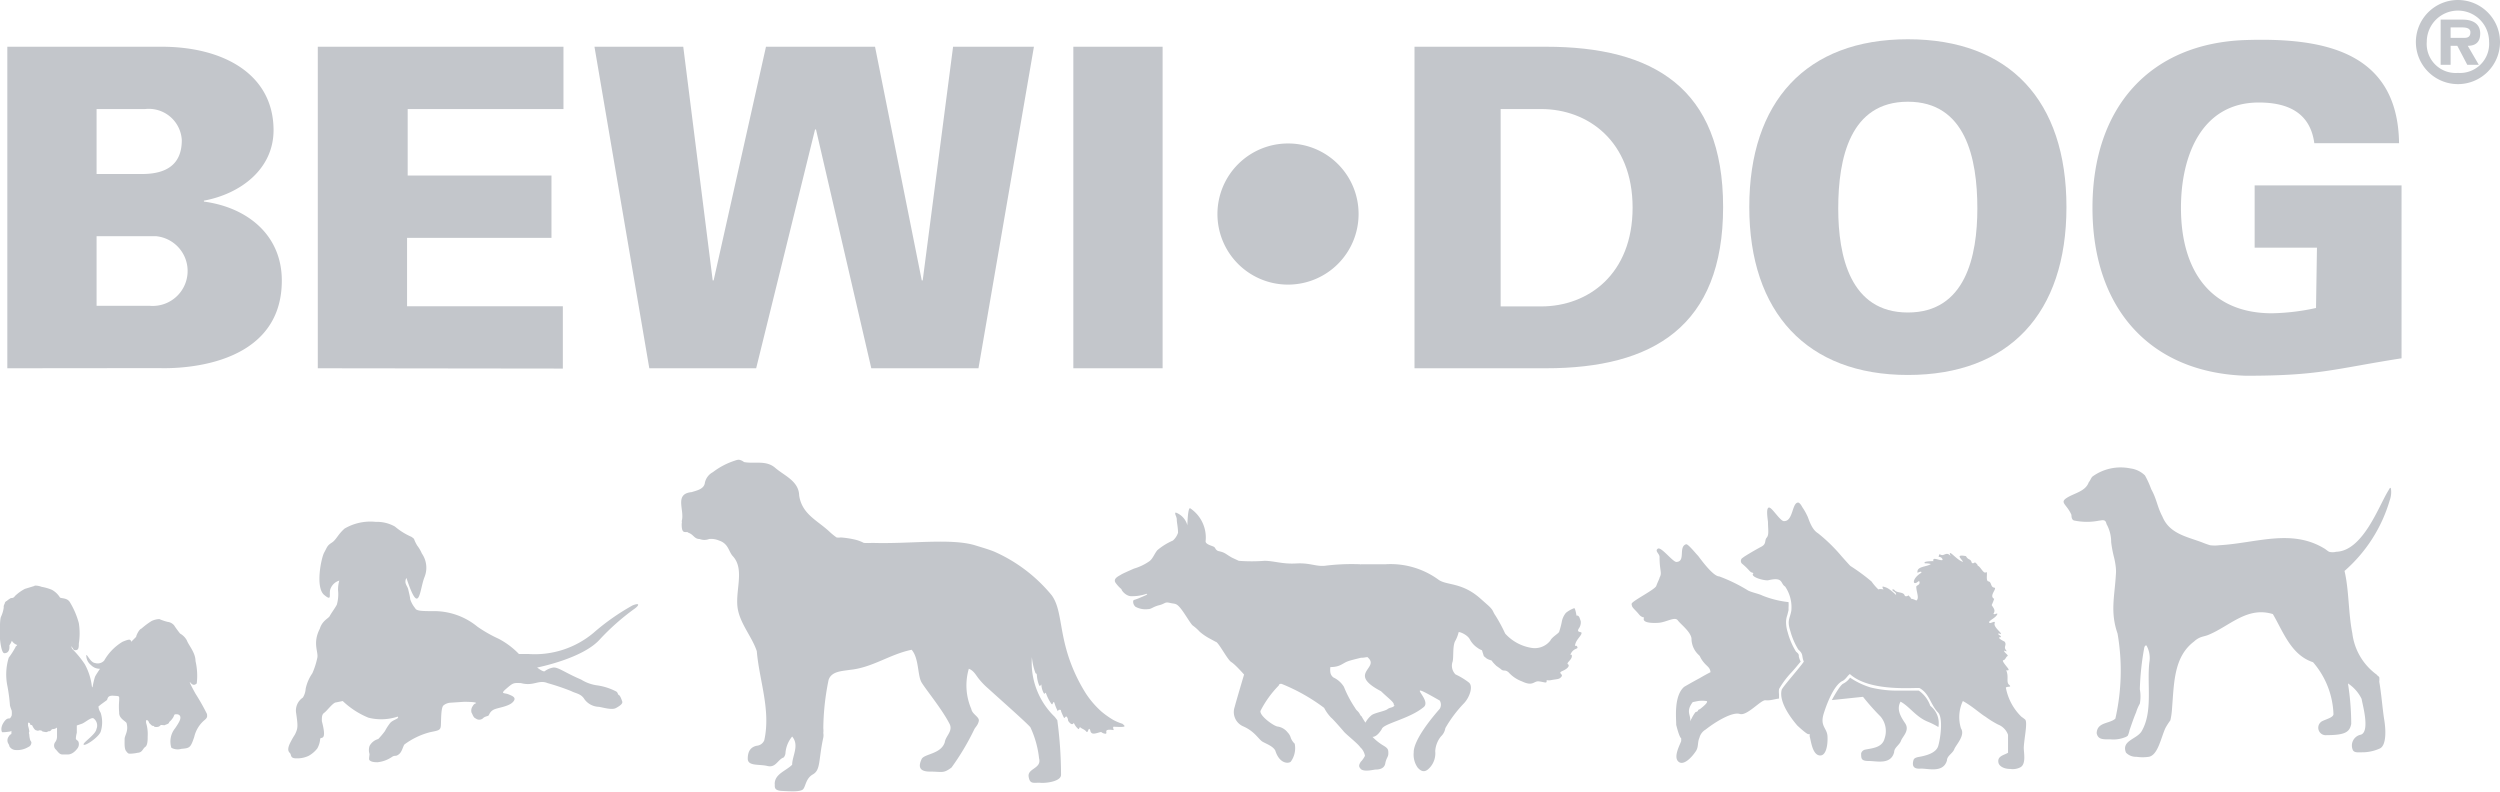 <svg xmlns="http://www.w3.org/2000/svg" viewBox="0 0 160.48 50.84"><defs><style>.cls-1{fill:#c3c6cb;}</style></defs><title>bewidog-logo</title><g id="Ebene_2" data-name="Ebene 2"><g id="Störer"><path class="cls-1" d="M6.2,19.63V15.16H10a2.24,2.24,0,1,1-.4,4.47Zm4,4c.2,0,7.89.4,7.89-5.62,0-2.95-2.24-4.7-5-5.07v-.06c2.32-.43,4.47-2,4.47-4.53C17.55,4.72,14.28,3,10.38,3H.47V23.64ZM6.2,7H9.32a2.12,2.12,0,0,1,2.35,2c0,1.57-1,2.17-2.55,2.17l-2.92,0Z"/><path class="cls-1" d="M20.4,23.64V3H36.17V7h-10v4.27h9.23v4H26.13v4.39h10v4Z"/><path class="cls-1" d="M41.68,23.64,38.16,3h5.7L45.75,18h.06L49.17,3h7l3,15h.06L61.18,3h5.19L62.81,23.64H55.93L52.38,8.31h-.06L48.54,23.64Z"/><path class="cls-1" d="M68.9,23.64V3h5.73V23.64Z"/><path class="cls-1" d="M96.33,7h2.6c3,0,5.87,2.06,5.87,6.33s-2.85,6.34-5.87,6.34h-2.6ZM90.8,3V23.64h8.44c6.86,0,11.37-2.69,11.37-10.35S106.1,3,99.24,3Z"/><path class="cls-1" d="M126.93,13.38c0,3.07-.76,6.68-4.46,6.68S118,16.45,118,13.38c0-3.24.77-6.85,4.47-6.85S126.93,10.14,126.93,13.38Zm-4.46,10.69c6.5,0,10.18-3.95,10.18-10.78S129,2.52,122.47,2.52s-10.18,4-10.18,10.77S116,24.07,122.47,24.07Z"/><path class="cls-1" d="M148.73,15.9h-4v-4h9.43V23c-4.4.69-5.24,1.12-10,1.12-6.12-.2-9.84-4.3-9.84-10.78s3.72-10.57,9.84-10.77c4.76-.15,9.76.6,9.84,6.62h-5.44c-.27-2-1.76-2.61-3.56-2.61-3.67,0-5,3.41-5,6.76,0,4.07,1.93,6.77,5.84,6.77a14.15,14.15,0,0,0,2.83-.34Z"/><path class="cls-1" d="M87.21,13.74a4.53,4.53,0,1,1-4.52-4.53A4.52,4.52,0,0,1,87.21,13.74Z"/><path class="cls-1" d="M157.78,4.68a1.86,1.86,0,0,1-2-2,2,2,0,1,1,4,0A1.87,1.87,0,0,1,157.78,4.68Zm0,.72a2.7,2.7,0,1,0-2.7-2.7A2.7,2.7,0,0,0,157.78,5.4Zm.63-2.46c.52,0,.8-.25.8-.79s-.37-.89-1.13-.89h-1.41v2.9h.64V2.94h.43l.64,1.22h.74Zm-1.1-.51V1.76H158c.2,0,.58,0,.58.31s-.19.37-.44.36Z"/><path class="cls-1" d="M2.24,37.59a1.16,1.16,0,0,1,.43.08,3.15,3.15,0,0,1,.66.19,1.4,1.4,0,0,1,.51.48c.05.1.48,0,.66.34A5.11,5.11,0,0,1,5.06,40a4.17,4.17,0,0,1,0,1.31c0,.18,0,.4-.16.42s-.16,0-.27-.18,0,.1,0,.1a6.12,6.12,0,0,1,.82,1A3.88,3.88,0,0,1,5.89,44a.2.2,0,0,0,.05.13,4.56,4.56,0,0,1,.16-.69c.08-.16.32-.51.32-.51a.77.77,0,0,1-.58-.24.78.78,0,0,1-.3-.64c.06-.05.27.48.56.51a.56.56,0,0,0,.59-.16,3.31,3.31,0,0,1,1.17-1.2s.4-.18.48-.13a.14.14,0,0,1,.08.13l.32-.32c0-.08.18-.48.34-.53a5.08,5.08,0,0,1,.64-.48,1.24,1.24,0,0,1,.51-.13,3.32,3.32,0,0,0,.53.18.63.63,0,0,1,.43.24c.08.14.37.51.37.51a1.1,1.1,0,0,1,.43.43c.13.34.56.8.56,1.33a4.22,4.22,0,0,1,.08,1.44c-.14.13-.27.13-.43-.08-.08-.06.16.4.35.74a13.87,13.87,0,0,1,.74,1.31c0,.13.06.21-.18.4a2,2,0,0,0-.64,1.06c-.24.72-.3.72-.83.77A.83.83,0,0,1,11,48a1.35,1.35,0,0,1,.24-1.25c.31-.45.34-.58.34-.69s-.08-.21-.24-.21-.13,0-.21.18a1.21,1.21,0,0,1-.27.32c0,.13-.24.16-.26.19s-.16,0-.24,0-.08.08-.19.11a.52.52,0,0,1-.27,0c0-.06-.1-.06-.13-.06a1.77,1.77,0,0,1-.19-.18s0,0-.05-.11a.16.16,0,0,0-.13-.08s-.06.08,0,.26a2.43,2.43,0,0,1,.08.78c0,.24,0,.58-.16.69s-.18.35-.47.37a2.64,2.64,0,0,1-.46.06c-.16,0-.16,0-.29-.16S8,47.68,8,47.44s.26-.5.13-1c0-.13-.51-.29-.48-.71a4.15,4.15,0,0,1,0-.75c0-.32.06-.29-.37-.32s-.35.24-.43.29l-.37.27-.16.13a.82.82,0,0,0,.14.4,2,2,0,0,1,0,1.23c-.16.37-1,.93-1.09.82s.77-.64.82-1A.57.57,0,0,0,6,46.11c-.16-.08-.56.29-.75.35l-.32.11s0,.39,0,.47a1.71,1.71,0,0,0-.06.35c0,.11.06.08.16.21A.45.45,0,0,1,5,48s-.27.43-.64.43H4c-.21,0-.32-.24-.45-.35a.36.36,0,0,1,0-.45.58.58,0,0,0,.11-.32c0-.06,0-.35,0-.35V46.7a.43.43,0,0,1-.24.1c-.18,0-.1.16-.32.14,0,0-.1.08-.18.05a.87.87,0,0,1-.22-.05c0-.06-.18-.06-.18-.06a.19.19,0,0,1-.19,0c-.11,0-.24-.26-.26-.31s-.11,0-.14-.09a.09.09,0,0,0-.13-.08s0,.08,0,.19a2,2,0,0,1,.08.35c0,.08-.05.05,0,.21a1.23,1.23,0,0,0,.05.32c0,.08.11.13.08.24a.3.3,0,0,1-.19.24,1.38,1.38,0,0,1-.88.19.48.48,0,0,1-.34-.24c0-.06-.06-.16-.08-.19a.42.42,0,0,1,.08-.48c0-.08.13-.08.13-.13a1.25,1.25,0,0,0,0-.19.17.17,0,0,1-.1.05S.35,47,.27,47s-.11,0-.13,0S0,46.75.22,46.4s.34-.26.42-.29a.58.58,0,0,0,.11-.18,1.19,1.19,0,0,0,0-.32,2.33,2.33,0,0,1-.11-.32,10.87,10.87,0,0,0-.16-1.23,3.69,3.69,0,0,1,.08-1.84A5.16,5.16,0,0,0,1,41.53c0-.05.1-.08.1-.13a.63.63,0,0,1-.34-.27,1.27,1.27,0,0,1-.16.3s.08.5-.32.5c-.24,0-.32-1.25-.3-1.33s0-.8.08-1A2.1,2.1,0,0,0,.24,39a.34.34,0,0,1,.06-.24c0-.1.1-.18.13-.18a1.52,1.52,0,0,1,.27-.19c.08,0,.18,0,.26-.13a2.72,2.72,0,0,1,.64-.46l.59-.18Z"/><path class="cls-1" d="M21.78,37.27a2.11,2.11,0,0,0-.08.61,2.44,2.44,0,0,1-.08.94c-.13.24-.37.56-.45.72s-.48.29-.64.82c-.48.93-.08,1.49-.16,1.86a5,5,0,0,1-.32,1,2.69,2.69,0,0,0-.43,1,1.18,1.18,0,0,1-.18.56,1,1,0,0,0-.43,1c.11.75.11.93,0,1.2s-.11.18-.35.64-.16.61-.05.72,0,.34.4.34a1.72,1.72,0,0,0,.8-.16,1.82,1.82,0,0,0,.56-.48,1.46,1.46,0,0,0,.18-.58c0-.24.48.24.11-1.17,0-.27,0-.43.16-.54s.56-.66.75-.66L22,45a5.3,5.3,0,0,0,1.65,1.07A3.36,3.36,0,0,0,25.53,46c.14.14-.32.19-.5.43a3.4,3.4,0,0,0-.32.5,4.94,4.94,0,0,1-.43.51.9.9,0,0,0-.56.45.84.84,0,0,0,0,.51c0,.11-.06.35,0,.4s.14.13.51.13a2,2,0,0,0,.93-.34c.21-.14.21,0,.43-.16s.26-.48.37-.64A4.76,4.76,0,0,1,27.61,47c.53-.11.67-.11.69-.43s0-1.12.16-1.28a.77.77,0,0,1,.43-.18l.9-.06s.67,0,.75.06-.08,0-.19.21a.49.49,0,0,0-.08.43c.06.08.11.32.27.37a.36.36,0,0,0,.45,0c.13-.14.32-.14.37-.19s.08-.24.32-.37.94-.19,1.23-.48,0-.4-.27-.51-.56,0-.13-.37.45-.37.93-.35c.83.22,1.12-.24,1.71,0a15.05,15.05,0,0,1,1.51.51c.3.16.64.16.86.53a1.19,1.19,0,0,0,.87.48c.19,0,.86.24,1.15.08s.45-.29.4-.43-.13-.37-.21-.4-.06-.18-.19-.24A3.8,3.8,0,0,0,38.37,44a2.6,2.6,0,0,1-1.07-.38c-1-.42-1.46-.8-1.78-.77a1.29,1.29,0,0,0-.56.24c-.11.05-.48-.24-.48-.24s2.88-.56,4-1.78a15.07,15.07,0,0,1,2.26-2c.29-.21.35-.4-.13-.21a14.63,14.63,0,0,0-2.53,1.78,5.87,5.87,0,0,1-4.18,1.34h-.59A5.06,5.06,0,0,0,32,41a8.69,8.69,0,0,1-1.35-.77,4.39,4.39,0,0,0-2.69-1c-.86,0-1.23,0-1.31-.19a1.75,1.75,0,0,1-.32-.58c0-.11-.08-.43-.13-.64s-.29-.4-.11-.72c.85,2.58.83.74,1.17-.08a1.6,1.6,0,0,0-.18-1.49,2.28,2.28,0,0,0-.3-.51c-.29-.5-.1-.37-.37-.56a4.28,4.28,0,0,1-1.06-.66,2.34,2.34,0,0,0-1.23-.3,3.28,3.28,0,0,0-2,.43c-.45.4-.53.72-.83.91s-.29.29-.48.63-.58,2.24,0,2.72.24-.11.43-.45A.85.85,0,0,1,21.78,37.27Z"/><path class="cls-1" d="M47.76,29.66c.67.13,1.41-.14,2,.37s1.52.85,1.54,1.78c.19,1.23,1.2,1.6,2,2.37a4.31,4.31,0,0,0,.4.32.93.93,0,0,0,.27,0,5.85,5.85,0,0,1,1,.16,2.52,2.52,0,0,1,.48.19,4.36,4.36,0,0,0,.55,0c2.37.08,5.06-.32,6.61.16.24.08.93.27,1.28.43a10,10,0,0,1,3.62,2.77c.64.88.48,2.21,1.14,4.12a10.76,10.76,0,0,0,1.07,2.21,5.87,5.87,0,0,0,1,1.15,5.74,5.74,0,0,0,.72.51,3.19,3.19,0,0,0,.61.26c.06.06.22.16.08.19s-.56,0-.64,0,0,.19,0,.21-.24-.05-.4,0,0,.21-.11.24a.47.47,0,0,1-.29-.11c-.11,0-.45.16-.59.08s-.08-.19-.16-.27-.1.3-.21.16-.29-.18-.37-.26-.08.18-.16.08a1.07,1.07,0,0,1-.27-.38s-.08.19-.26,0-.06-.15-.16-.34-.16.11-.22,0c0,0-.24-.48-.18-.48-.24-.08-.16.13-.22.05a2.82,2.82,0,0,1-.21-.53c-.11-.13-.08.21-.19.08a2.69,2.69,0,0,1-.32-.61c-.08-.24-.1.05-.16-.06a1.23,1.23,0,0,1-.16-.53c0-.13-.08.16-.15,0a2.12,2.12,0,0,1-.14-.61c0-.19-.1-.11-.1-.19a3.93,3.93,0,0,1-.22-1,4.83,4.83,0,0,0,1.47,3.84s0,0,.16.21a26.51,26.51,0,0,1,.24,3.51c0,.4-.88.54-1.31.51s-.69.13-.77-.4.85-.51.67-1.17a6.27,6.27,0,0,0-.56-2c-.3-.34-1.81-1.67-2.69-2.47a4.61,4.61,0,0,1-.62-.64c-.16-.19-.32-.53-.64-.64a3.81,3.81,0,0,0,.16,2.58c.06.35.54.51.48.78s-.21.37-.29.53a16,16,0,0,1-1.46,2.45c-.54.4-.59.26-1.39.26s-.69-.45-.53-.8,1.25-.31,1.49-1.09c.05-.4.56-.72.29-1.2-.48-.93-1.51-2.18-1.78-2.63s-.16-1.55-.64-2.1C57.11,42,56,42.86,54.55,43c-.48.08-1.17.08-1.36.64a16,16,0,0,0-.34,3.12,1.3,1.3,0,0,1,0,.29.84.84,0,0,1,0,.29c-.32,1.47-.16,2.08-.67,2.37s-.45.88-.69,1-.75.09-1.31.06-.42-.32-.45-.45c0-.64.72-.83,1.12-1.23,0-.56.48-1.25,0-1.81a1.87,1.87,0,0,0-.43,1.07c0,.08-.08.29-.16.29-.35.16-.48.66-1,.53S48,49.2,48,48.7s.21-.75.58-.83a.57.57,0,0,0,.48-.35c.43-1.94-.32-3.83-.48-5.72-.29-.88-1-1.68-1.2-2.61-.26-1.15.48-2.61-.34-3.49-.27-.29-.27-.8-.88-1a1.27,1.27,0,0,0-.64-.1.82.82,0,0,1-.61,0c-.35,0-.38-.29-.72-.4-.13-.16-.45.21-.43-.59a.29.29,0,0,0,0-.16c.21-.69-.51-1.75.64-1.86.34-.11.8-.19.85-.61a1,1,0,0,1,.51-.67,4.66,4.66,0,0,1,1.41-.74.82.82,0,0,1,.26-.06A.72.72,0,0,1,47.76,29.66Z"/><path class="cls-1" d="M134.32,30.59c-.1.1-.13.24-.24.37-.21.59-.93.69-1.41,1s0,.4.3,1.09c0,.08,0,.35.21.37a4,4,0,0,0,1.57,0c.08,0,.24-.06.35,0s.1.21.16.29a2.37,2.37,0,0,1,.26,1.09,7.47,7.47,0,0,0,.19,1,5,5,0,0,1,.11.64,2.58,2.58,0,0,1,0,.48c-.08,1.38-.37,2.37.11,3.75a13.93,13.93,0,0,1-.14,5.46c-.37.34-1.17.21-1.2.93.08.43.43.4.88.4a2,2,0,0,0,.93-.13.5.5,0,0,0,.19-.11,1.62,1.62,0,0,0,.11-.35c.13-.37.26-.77.42-1.14a2.76,2.76,0,0,1,.24-.56,2.58,2.58,0,0,0,0-.93,17.31,17.31,0,0,1,.29-2.69s.06-.16.14-.11a1.65,1.65,0,0,1,.18,1.09c-.16,1.42.24,3.17-.5,4.42-.32.51-1.31.59-1,1.36a.87.87,0,0,0,.67.27,2.68,2.68,0,0,0,.8,0c.58-.11.77-1.2,1.06-1.84a4.35,4.35,0,0,1,.32-.5,4.67,4.67,0,0,0,.11-.8c.13-1.6.11-3.28,1.41-4.26a1.32,1.32,0,0,1,.35-.24c.16-.08.4-.11.58-.19,1.36-.56,2.48-1.84,4.13-1.33.67,1.14,1.17,2.63,2.58,3.09a5.37,5.37,0,0,1,1.31,3.33c0,.21-.45.32-.72.45a.48.48,0,0,0,.29.9c1.2,0,1.47-.21,1.57-.72a16.83,16.83,0,0,0-.21-2.6,2.5,2.5,0,0,1,.88,1c0,.16.58,2.08-.05,2.29a.71.71,0,0,0-.51,1c.11.18.37.13.72.13a2.78,2.78,0,0,0,1-.24c.43-.19.4-1.17.29-1.84s-.18-1.65-.32-2.45a1.19,1.19,0,0,0,0-.29c-.06-.08-.14-.11-.16-.16A3.86,3.86,0,0,1,151,40.65c-.26-1.33-.21-2.77-.5-4a9.6,9.6,0,0,0,2.9-4.53,1.55,1.55,0,0,0,.08-.75c-.05-.16-.13.08-.19.16-.61,1-1.62,3.84-3.33,3.89a.88.88,0,0,1-.45,0c-.13-.07-.21-.16-.34-.23-2.11-1.26-4.37-.32-6.71-.19a2.36,2.36,0,0,1-.59,0,5.62,5.62,0,0,1-.53-.19c-1-.37-2.08-.56-2.53-1.65-.35-.67-.35-1.09-.72-1.76a5.8,5.8,0,0,0-.4-.88,1.63,1.63,0,0,0-.93-.45A3.09,3.09,0,0,0,134.32,30.59Z"/><path class="cls-1" d="M101.52,40.67v-.05c0-.08-.35,0-.17-.28a.67.67,0,0,0,.12-.47s0,0-.07-.2-.2-.15-.2-.15-.08-.5-.15-.48a1.81,1.81,0,0,0-.53.3,1.24,1.24,0,0,0-.27.6,5.39,5.39,0,0,1-.16.6c0,.1-.47.35-.57.58a1.27,1.27,0,0,1-1.2.47,2.89,2.89,0,0,1-1.7-.92A10.28,10.28,0,0,0,96,39.52c-.2-.28-.1-.33-.52-.7s-.48-.43-.63-.55c-1.1-.88-2-.7-2.5-1.05a5.21,5.21,0,0,0-3.4-1l-1.57,0a.09.09,0,0,1-.08,0,13.83,13.83,0,0,0-2.27.1c-.58.05-.95-.2-1.83-.15S81.77,36,81.17,36A10.75,10.75,0,0,1,79.52,36l-.43-.2c-.45-.25-.42-.33-.9-.43-.2-.1-.15-.2-.27-.27s-.53-.15-.53-.35a2.26,2.26,0,0,0-1-2.13c-.15,0-.17,1.1-.17,1.1a1.2,1.2,0,0,0-.75-.82c-.1.07.07.25.07.45s.08.5.08.85a1.15,1.15,0,0,1-.33.5,4,4,0,0,0-1,.62c-.2.25-.28.53-.5.7a3.36,3.36,0,0,1-1,.48c-.38.17-.73.32-.85.4s-.55.25-.3.55a2.07,2.07,0,0,0,.35.37c0,.1.32.48.67.45a2.74,2.74,0,0,0,.93-.15c.12,0,0,.08-.13.13l-.4.17-.22.08a.1.1,0,0,0-.1.1.43.43,0,0,0,.15.35,1.35,1.35,0,0,0,.82.15c.2,0,.3-.15.7-.25s.35-.23.68-.15.4,0,.67.32.65,1,.8,1.13a2.86,2.86,0,0,1,.45.4,3.53,3.53,0,0,0,.7.47l.33.18c.17,0,.75,1.15,1,1.3s.82.8.82.8-.55,1.85-.6,2.07a1,1,0,0,0,.53,1.25c.77.33,1,.85,1.27,1s.63.27.8.55c.28.9.88.85,1,.72a1.47,1.47,0,0,0,.25-1.15,1,1,0,0,1-.25-.37.8.8,0,0,0-.2-.35,1,1,0,0,0-.63-.38c-.22,0-1.17-.67-1.12-1A6.59,6.59,0,0,1,82.09,44s0-.08.1-.1,0,0,.08,0A11.94,11.94,0,0,1,85,45.44a2.7,2.7,0,0,0,.45.63c.1.07.67.72.82.9s.88.75,1.05,1c0,0,0,0,0,0l.08.08a1,1,0,0,1,.22.47,1.77,1.77,0,0,1-.22.33.29.29,0,0,0-.08.1c-.07.12-.12.25,0,.37a.16.16,0,0,0,.08.08c.25.15.8,0,.9,0s.55,0,.62-.38.2-.42.2-.65,0-.32-.3-.5a3.4,3.4,0,0,1-.72-.57s.27.05.6-.5c.1-.35,1.75-.65,2.65-1.38.72-.47-1.5-1.92,1.07-.45a.51.51,0,0,1,0,.53c-1.75,2-1.67,2.72-1.67,2.8A1.44,1.44,0,0,0,91,49.27c.35.4.6.22.83-.05a1.36,1.36,0,0,0,.3-1,1.66,1.66,0,0,1,.37-.95.93.93,0,0,0,.28-.53,8.12,8.12,0,0,1,1.2-1.6c.35-.37.6-1.07.32-1.32a4.51,4.51,0,0,0-.87-.53.79.79,0,0,1-.2-.77c.1-.23,0-1,.17-1.35a2.14,2.14,0,0,0,.23-.58c0-.07.55.13.72.45a1.52,1.52,0,0,0,.5.55,1.08,1.08,0,0,0,.28.15l.12.38.18.15c.2.12.32.1.35.17s.27.3.27.3l.28.2c.2.2.27,0,.52.23a2.14,2.14,0,0,0,.85.57c.73.35.75-.05,1.1,0s.48.13.48,0,0-.05.22-.07c.53-.1.58-.05.73-.23s-.28-.22.07-.37.48-.35.35-.43.23-.27.25-.5-.14,0-.07-.17c.2-.4.5-.28.42-.45s-.2.07-.12-.2S101.47,40.84,101.52,40.67Zm-12,4.6c-.08.17-.28.12-.45.25s-.75.22-1,.37a1.57,1.57,0,0,0-.42.5s-.1-.15-.2-.32,0-.08-.08-.1a1.73,1.73,0,0,1-.12-.2c-.18-.23-.13-.1-.28-.35a7.15,7.15,0,0,1-.7-1.33,1.57,1.57,0,0,0-.67-.6.49.49,0,0,1-.2-.32,1.17,1.17,0,0,1,0-.35c.65,0,.77-.25,1.15-.38.2-.07.55-.15.82-.22h.08c.17,0,.35-.08.37,0,.75.68-1.37,1,.83,2.15C89.19,44.89,89.52,45.09,89.47,45.27Z"/><path class="cls-1" d="M123.17,44.33c-.1,0-.23,0-1.23,0a7.11,7.11,0,0,1-1.86-.2,4.89,4.89,0,0,1-1.32-.63,1.19,1.19,0,0,1-.43.38c-.23.09-.74,1.06-.74,1.06l2-.21A15.34,15.34,0,0,0,120.72,46a1.45,1.45,0,0,1,.26,1.39c-.15.6-.75.63-1.25.73a.34.34,0,0,0-.26.24c0,.34,0,.49.5.49s1.41.26,1.62-.57c0-.29.34-.45.44-.73s.58-.66.26-1.13-.55-.91-.29-1.38c.58.31,1,1,1.78,1.3a4.79,4.79,0,0,1,.65.33,1.41,1.41,0,0,0-.52-1.36A2,2,0,0,0,123.17,44.33Z"/><path class="cls-1" d="M115.47,42.14c0-.13,0-.16-.18-.31l0,0h0a4.62,4.62,0,0,1-.53-1.23,2.24,2.24,0,0,1-.11-.64,1.32,1.32,0,0,1,.08-.47l.08-.32V39a2.24,2.24,0,0,0,0-.35,6.3,6.3,0,0,1-1.68-.42c-.21-.11-.64-.19-.91-.32a10.4,10.4,0,0,0-1.86-.91c-.35,0-1-.85-1.28-1.22a1.43,1.43,0,0,0-.16-.19c-.53-.61-.64-.69-.72-.64-.45.19,0,1.07-.56,1.12-.21.08-1-1-1.22-.85s.11.32.11.53c0,.93.18,1,0,1.33,0,.06-.13.3-.21.53s-1.44.91-1.57,1.12a.11.11,0,0,0,0,.11c0,.16.21.29.47.61a.52.52,0,0,0,.32.19c-.16.32.4.37.91.34s1.06-.42,1.25-.16.8.7.88,1.15a1.44,1.44,0,0,0,.45,1.06l.08.08a1.76,1.76,0,0,0,.3.46c.18.21.37.29.39.58-.16.08-.42.22-.69.38-.45.24-.9.5-1,.56-.67.58-.51,2-.51,2.44,0,0,.19.8.32.86h0c0,.08,0,.16,0,.18-.08.24-.51,1-.19,1.31s.86-.24,1.15-.69c.16-.27.08-.54.21-.83a.86.86,0,0,1,.4-.53c.67-.53,1.73-1.15,2.19-1s1.35-.91,1.65-.88.53-.06.87-.11v-.27a1.34,1.34,0,0,1,0-.34,5.64,5.64,0,0,1,.8-1.07c.24-.26.45-.53.59-.69A1.36,1.36,0,0,1,115.47,42.14Zm-6.36,3.39s-.08,0-.11.08-.1.08-.16.1a2.31,2.31,0,0,0-.26.43.34.34,0,0,0-.08.16.26.26,0,0,1,0-.13c0-.3-.27-.54.16-1.1L109,45a1.93,1.93,0,0,1,.53,0S109.8,45,109.11,45.53Z"/><path class="cls-1" d="M115.45,45.87c-.19-.24-.51-.29-.48-1a2.66,2.66,0,0,1,.72-.58s.24-.22-.16.95V46C115.5,45.9,115.47,45.87,115.45,45.87Z"/><path class="cls-1" d="M130,46.19a2.76,2.76,0,0,0-.24-.18,3.49,3.49,0,0,1-1-1.87c.08-.1.42,0,.21-.18s0-.51-.19-.94c0,0,.22.06.14-.08s-.46-.53-.32-.56.16-.21.26-.26-.18-.21-.21-.32.27.13.11-.08.08-.32-.08-.53c-.11-.06-.32-.16-.35-.24s.11,0,.11-.08-.19-.11-.16-.19.13.08.16,0-.48-.43-.4-.67-.3.08-.35-.05.45-.29.53-.56c-.08-.05-.18.08-.26,0,.16-.24,0-.37-.11-.56a3.33,3.33,0,0,0,.16-.4c-.37-.19.24-.69,0-.72s-.16-.37-.37-.4,0-.69-.16-.58-.35-.38-.53-.43c0-.08-.08-.13-.14-.19s-.13.11-.24,0c-.08-.29-.21-.13-.37-.42,0,0-.35-.08-.4,0s.16.24.21.37c-.32-.1-.66-.5-.79-.56s0,.19,0,.19c-.26-.32-.42,0-.61-.08s-.11,0-.16.08.16,0,.24.19-.48-.08-.56,0,0,.13,0,.13-.48,0-.56.06,0,.08,0,.08.27,0,.37.05c-.26.19-.93.13-.85.56.32-.16.24,0,.24,0-.48.29-.56.66-.4.66s.27-.24.29-.05-.21.18-.21.29c0,.32.22.75,0,.88a1.06,1.06,0,0,0-.34-.12c0-.08-.11-.13-.13-.19s-.16.11-.27,0c-.08-.29-.53-.13-.69-.4h-.11c0,.14.27.14.24.35-.51-.48-.64-.48-.8-.53s0,.18,0,.18-.23-.06-.33,0a3.24,3.24,0,0,1-.44-.51,12.33,12.33,0,0,0-1.36-1c-.13-.13-.58-.64-.58-.64a10.52,10.52,0,0,0-1.5-1.46c-.45-.27-.61-1-.69-1.12a3.72,3.72,0,0,0-.32-.56s-.13-.27-.26-.29c-.4,0-.32,1.17-.88,1.19-.24.08-.8-.9-1-.87s-.08.71-.06.93c0,.45.08.82-.08,1s0,.4-.34.58-.72.4-1.1.64c0,0,0,0-.15.11a.24.24,0,0,0,0,.34,4.08,4.08,0,0,1,.48.46c.16.16.16.08.26.16-.26.21.62.48.94.45,1-.24.77.21,1.09.4a2.35,2.35,0,0,1,.4,1.54c-.08.51-.3.61-.06,1.33a4.45,4.45,0,0,0,.51,1.18c.35.31.19.39.35.77-.24.37-1.36,1.62-1.42,1.81-.21.82.7,1.94,1,2.29,0,0,.59.56.72.56a.12.12,0,0,1,.08,0,.91.91,0,0,0,0,.16c.08.24.16,1.12.61,1.2s.56-.69.53-1.23-.5-.63-.24-1.46.72-1.89,1.23-2.1c.19-.11.34-.38.45-.43,1.28,1.17,4.21.85,4.47.9.64.35.7,1.07,1.2,1.58.32.37.14,1.65,0,2.13s-.83.64-1.31.72c-.19.05-.26.1-.29.23-.08.32,0,.54.45.51s1.47.32,1.71-.53c0-.29.37-.45.47-.72s.72-.88.43-1.33A2.43,2.43,0,0,1,126,45c.59.32,1.17.85,1.44,1a6.11,6.11,0,0,0,.82.51,1.1,1.1,0,0,1,.64.66v1.15c-.26.16-.72.21-.61.66.05.19.32.38.75.38a1.07,1.07,0,0,0,.66-.11c.37-.21.21-.93.21-1.25C129.93,47.42,130.17,46.38,130,46.19Z"/></g></g></svg>